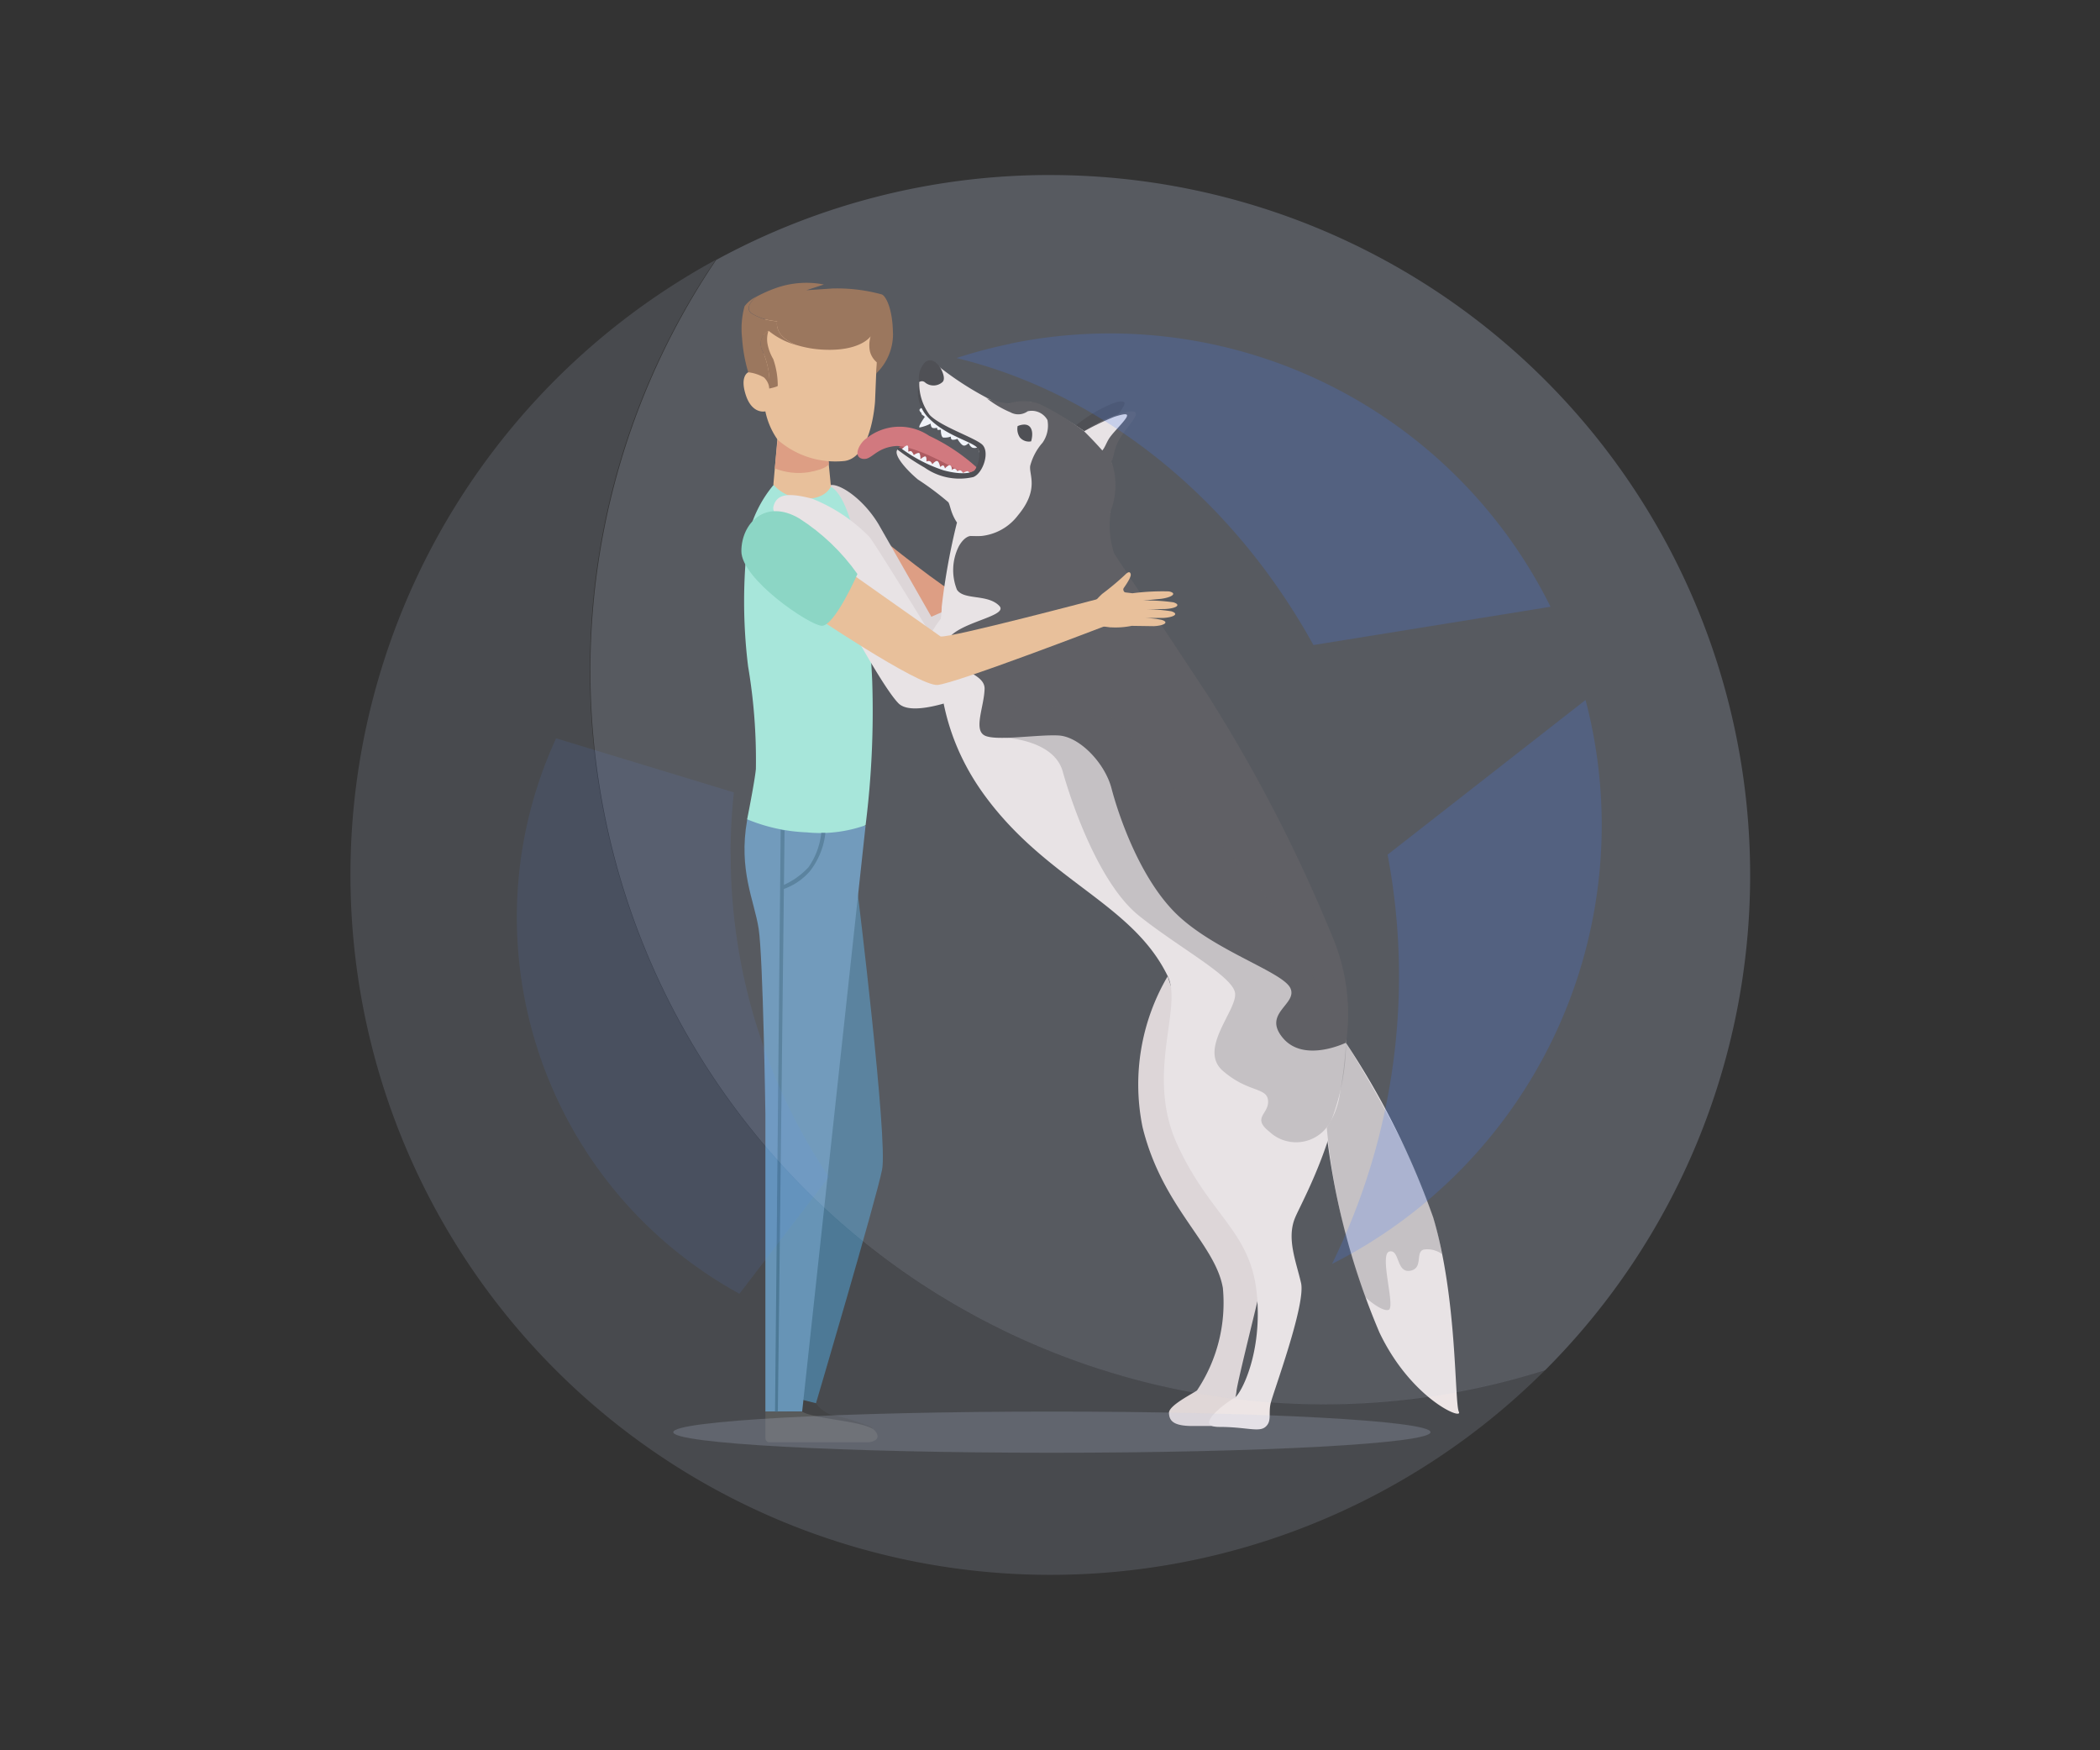 <svg xmlns="http://www.w3.org/2000/svg" width="120" height="100"><rect width="100%" height="100%" fill="#333333" stroke="none"/><defs><clipPath id="b"><path fill="none" d="M0 0h19.456v25.283H0z"/></clipPath><clipPath id="c"><path fill="none" d="M0 0h17.83v31.728H0z"/></clipPath><clipPath id="d"><path fill="none" d="M0 0h43.272v2.353H0z"/></clipPath><clipPath id="e"><path fill="none" d="M0 0h6.592v15.267H0z"/></clipPath><clipPath id="f"><path fill="none" d="M0 0h68.305v75.147H0z"/></clipPath><clipPath id="g"><path fill="none" d="M0 0h66.258v70.232H0z"/></clipPath><clipPath id="h"><path fill="none" d="M0 0h36.87v53.175H0z"/></clipPath><clipPath id="a"><path d="M0 0h120v100H0z"/></clipPath></defs><g clip-path="url(#a)"><path d="M46.628 80.178c.206.278.482.495.8.63a13.5 13.5 0 0 1 2.351.719c.16.132.184.37.052.53l-4.764-.472-.137-1.47.608-.692z" fill="#2d2c29"/><path d="M49 50.92s1.742 14.2 1.406 15.9-3.778 13.35-3.778 13.35l-1.7-.42 1.27-27.98z" fill="#386a87"/><path d="M66.73 55.767a12.2 12.2 0 0 0-1.442 8.627c1.127 4.6 4.15 6.644 4.59 9.193a9 9 0 0 1-1.48 5.856c-.314.22-1.622.866-1.6 1.29s.22.74 1.354.74h1.4l.755-.772c.174-.38.3-.785.347-1.2.03-.5 1.522-6.36 1.564-6.736s-5.5-17-5.5-17" fill="#e5d8d3"/><path d="M50.263 30.677s3.947 3.19 4.555 3.316c.306.052.602.146.882.28l-1.026 1.672-2.268-.67z" fill="#e58e63"/><path d="m54.22 34.802-1 .435-3.026-5.3c-1.018-1.68-2.6-2.53-2.877-2.13s1.406 2.675 1.406 2.675L51 35.08l1.595 1.3c.576.1 1.16.13 1.743.116a42.6 42.6 0 0 1 .682-.923z" fill="#e5d8d3"/><path d="M54.68 29.867a38.1 38.1 0 0 0-.869 4.805c.02 1.027-1.14 5.856 2.45 10.767s8.445 6.17 10.464 10.328c.88 1.812-1.3 5.6.552 9.634s4.15 4.933 4.528 8.417-.923 5.876-1.26 6.045-2.435 1.662-.88 1.662 2.266.32 2.644 0 .168-.74.294-1.326 2.027-5.667 1.742-6.9-.82-2.508-.357-3.683 4.513-7.935 2.246-14.8-5.794-12.153-7.305-14.8-4.817-6.266-5.447-8.25-.02-2.513-.02-2.513z" fill="#f4e9e4"/><path d="M49.46 47.184 45.837 80.65h-2.1v-17s-.132-8.942-.384-10.58-1.165-3.335-.66-6.213 6.77.338 6.77.338" fill="#578aad"/><path d="M44.192 27.72a7.01 7.01 0 0 0-1.444 2.93 30.398 30.398 0 0 0 0 7.42c.328 1.936.477 3.898.446 5.862-.065.71-.5 2.878-.5 2.878a9.89 9.89 0 0 0 3.4.745 7.769 7.769 0 0 0 3.368-.407c.345-2.74.47-5.506.378-8.267-.19-4.134-.874-10.23-2.354-11.067a4.2 4.2 0 0 0-3.289-.1" fill="#9deed6"/><path d="m47.26 25.536.222 2.25s-.276.74-1.49.706a2.42 2.42 0 0 1-1.8-.8l.257-2.9z" fill="#f4bb82"/><path d="M44.275 26.763c.613.242 1.28.317 1.932.217 1.033-.18 1.15-.453 1.15-.453l.006-.155-2.93-1.24z" fill="#e58e63"/><path d="m50.068 21.337-.065 1.58s-.175 3.2-1.74 3.42a5.012 5.012 0 0 1-3.828-1.216 4.33 4.33 0 0 1-.7-1.618s-.746.186-1.112-.916.132-1.315.132-1.315a.9.9 0 0 1 .69.007 1.05 1.05 0 0 1 .434.275 8.103 8.103 0 0 1-.146-3.395c.4-1.12 2.82-1.993 4.8-.84s1.54 4.017 1.54 4.017" fill="#f4bb82"/><g fill="#8e5930"><path d="M43.536 19.976a4.44 4.44 0 0 1 .421 2.224s.473-.1.486-.157a4.6 4.6 0 0 0-.258-1.527 2.7 2.7 0 0 1-.327-.866 1.56 1.56 0 0 1 .054-.756.84.84 0 0 0-.377 1.08m7.49-.926c-.017-1.46-.422-2.136-.63-2.224a9.64 9.64 0 0 0-2.816-.342l-1.5.1 1-.327a5.22 5.22 0 0 0-2.695.186 7.974 7.974 0 0 0-1.14.5c-.017.013-.76.567-.307.952.445.272.95.43 1.472.458 0 0-.23.84 1.1 1.36a6.26 6.26 0 0 0 1.591.269c2.093.088 2.652-.767 2.652-.767a1.74 1.74 0 0 0-.038.877 1.22 1.22 0 0 0 .386.608l-.027.635a3.122 3.122 0 0 0 .956-2.3"/><path d="M44.4 18.356a3.174 3.174 0 0 1-1.472-.458c-.458-.384.29-.938.307-.952-.273.12-.5.308-.687.548a4.806 4.806 0 0 0-.143 1.822 9 9 0 0 0 .351 1.955 2.25 2.25 0 0 1 .9.295.986.986 0 0 1 .307.638c.055-.765-.1-1.53-.42-2.224a.84.84 0 0 1 .377-1.08c.47.378 1 .656 1.6.82-1.338-.52-1.11-1.36-1.11-1.36"/><path d="M44.478 18.37s3.07.175 4.043-.556.134-1.21.134-1.21a11.03 11.03 0 0 1 1.74.334c.232.14.98 1.428-1.973 1.994s-3.953-.382-3.953-.382z"/></g><path d="m51.34 25.584.234-.216 2.2.725 1.718 1.014-.434.425c-.034.025-1.59-.153-1.59-.153z" fill="#a53434"/><path d="M52.67 23.302s-.168.065-.12.16c.02.05.055.093.1.123 0 0 0 .09.055.12a1.76 1.76 0 0 1 .144.109s-.414.582-.3.61a2.25 2.25 0 0 0 .632-.224s0 .237.136.255a.527.527 0 0 0 .23-.016s0 .125.06.125.1-.007.156-.015c0 0-.008.408.135.45a1.07 1.07 0 0 0 .438-.055s-.024.15.084.18a.55.55 0 0 0 .287-.053s.2.34.345.382.3-.155.313-.128c.026.1.1.202.2.252a.42.42 0 0 0 .331-.035z" fill="#fff"/><path d="M61.402 24.368a9.237 9.237 0 0 1 1.56-1.038c.78-.383 1.118-.458 1.278-.35s-.57.984-.57.984l-1.356 1.153a7.72 7.72 0 0 1-.972-.292c0-.044.06-.457.06-.457" fill="#282524"/><path d="M63.334 25.928a2.55 2.55 0 0 0-.754-.83 14.98 14.98 0 0 0-3.663-2.115c-1.01-.143-1.262.3-2.06-.018a17.851 17.851 0 0 1-3.236-2.044c-.7-.584-1.046.385-1.1.925a2.672 2.672 0 0 0 1.058 2.395c1 .7 1.94.977 2.24 1.242.263.46.232 1.034-.08 1.464-.276.287-1.8.2-2.95-.427s-1.444-1.08-1.545-.76.524 1.062 1.208 1.635a16.3 16.3 0 0 1 1.739 1.3c.234.353.056 1.922 3.464 3.008s5.37-.81 5.794-2.788c.33-.98.282-2.045-.132-2.99" fill="#f4e9e4"/><path d="M55.038 27.043s-2.756-1.673-3.9-1.555-1.334.844-1.872.72-.167-.894.265-1.177a3.016 3.016 0 0 1 3.564-.132 10.98 10.98 0 0 1 2.708 1.8.41.41 0 0 1-.125.2 1.02 1.02 0 0 1-.643.146" fill="#d65c5c"/><path d="M61.787 24.74a8.553 8.553 0 0 1 1.914-1.006c.973-.33 1.405-.327 1.125.145s-.647.807-.92 1.328-.263.99-.393 1.13-1-.224-1.458-.756-.27-.84-.27-.84" fill="#3f3b39"/><path d="M61.787 24.733c.607-.35 1.237-.657 1.886-.92.6-.188.9-.238.633.13s-.766.83-.96 1.16-.268.663-.572.8a.61.61 0 0 1-.532.025c-.01-.012-.56-.927-.56-.927l-.006-.237z" fill="#f4e9e4"/><path d="M51.535 25.655s.25-.234.32-.2.044.35.044.35.132-.05.186-.016c.056.062.1.133.13.21 0 0 .274-.192.335-.092.04.106.055.22.044.332 0 0 .2-.18.284-.16s.06.293.06.293a.276.276 0 0 1 .205-.02.329.329 0 0 1 .13.176s.174-.215.283-.186.168.337.168.337.126-.11.182-.082.092.168.092.168.2-.233.3-.176.1.263.1.263.1-.11.185-.065a.35.35 0 0 1 .127.132s.132-.08.2-.032a.49.49 0 0 1 .122.135s.21-.128.283-.093a.5.5 0 0 1 .146.148 3.096 3.096 0 0 1-2.127-.28 5.418 5.418 0 0 1-1.814-1.144" fill="#fff"/><path d="M53.73 21s.386.648.1.85a.77.77 0 0 1-.768.121c-.213-.092-.176-.132-.3-.178a.261.261 0 0 0-.24.044 1.35 1.35 0 0 1 .333-1.135c.458-.382.87.3.87.3m4.425 3.343s.482-.23.713.056.058.815.058.815a.67.67 0 0 1-.645-.229.866.866 0 0 1-.126-.642m-5.622-2.499a3 3 0 0 0 .6 1.867c.63.65 2.456 1.25 2.967 1.66s.072 1.68-.48 1.883c-.96.223-1.97.028-2.776-.538a14.44 14.44 0 0 1-1.554-1.03s-.07-.222.246-.044a8.56 8.56 0 0 0 2.4 1.231c1.143.3 1.623.11 1.746.014s.485-.98.15-1.325-1.815-.7-2.744-1.666a2.115 2.115 0 0 1-.56-2.052" fill="#282524"/><path d="M56.36 22.736c.42.336.887.613 1.384.822.31.172.694.148.98-.06.446-.105.907.1 1.13.5a1.7 1.7 0 0 1-.283 1.3c-.332.374-.57.823-.7 1.308-.094.494.543 1.344-.7 2.834a3.01 3.01 0 0 1-2.767 1.177 6.37 6.37 0 0 0 4.1 1.543 4.15 4.15 0 0 0 3.947-2.931 4.09 4.09 0 0 0 .053-2.888 21.77 21.77 0 0 0-1.565-1.71c-.797-.6-1.65-1.122-2.55-1.555a2.759 2.759 0 0 0-1.73-.03 4.575 4.575 0 0 1-1.308-.3" fill="#3f3b39"/><path d="M57.45 38.796s-4.99 2.52-6.11 1.385-4.437-7.5-4.437-7.5l-.267-1.7s-2.63-1.238-2.44-2.036.987-.765 2.2-.458a9.457 9.457 0 0 1 3.275 2.177c.314.356 3.505 5.563 3.505 5.563s1.553-2.854 3.82-3.065.45 5.625.45 5.625" fill="#f4e9e4"/><path d="M43.738 80.65v1.527a.227.227 0 0 0 .226.227h5.686s.818-.084.357-.65-3.427-.654-4.17-1.1z" fill="#474642"/><path d="M55.42 30.63s-.312.023-.626.574a3.03 3.03 0 0 0-.113 2.485c.395.614 1.734.236 2.412.916s-3.085.992-3.044 2.335 2.243 1.4 2.213 2.42-.642 2.324 0 2.66 3.035-.066 4.23 0 2.645 1.574 3.023 3.023 1.616 5.206 3.8 7.262 6 3.233 6.423 4.156-1.635 1.427-.42 2.854 3.6.255 3.6.255a11.38 11.38 0 0 0-.743-5.964 87.91 87.91 0 0 0-7.179-13.916l-5.327-8.06a5.074 5.074 0 0 1-.2-2.387l-5.852 1.443z" fill="#3f3b39"/><path d="m47.732 32.124 6.016 4.24c.537.094 9.068-2.162 9.068-2.162l.433 1.527s-8.6 3.31-9.674 3.405-7.476-4.24-7.476-4.24z" fill="#f4bb82"/><path d="M48.998 32.793s-1.322 3.022-2.056 2.96-4.578-2.665-4.578-4.26 1.365-3.023 3.316-1.868c1.3.833 2.425 1.91 3.316 3.17" fill="#79d8b9"/><path d="M63.46 35.84c.405.026.81-.002 1.208-.083l1.26.018c.582-.027.906-.22.457-.358a5.37 5.37 0 0 0-.924-.11h.98c.623-.03.97-.233.487-.383a9.177 9.177 0 0 0-1.553-.11l1.19-.018c.623-.028.97-.233.487-.383a10.248 10.248 0 0 0-1.75-.1l1.046-.1c.62-.083.947-.317.452-.424a13.24 13.24 0 0 0-2.087.106l-.392-.047c-.044-.006-.083-.03-.1-.063s-.038-.08-.032-.123a.182.182 0 0 1 .03-.075c.175-.247.43-.64.392-.785-.052-.22-.23-.053-.33.044a15.32 15.32 0 0 1-1.3 1.086 5.54 5.54 0 0 0-.855 1.012l.2.753 1.146.15" fill="#f4bb82"/><path d="M76.923 59.6a45.16 45.16 0 0 1 4.97 9.947c1.388 4.618 1.217 10.595 1.47 11.112s-2.73-.742-4.534-4.52a41.31 41.31 0 0 1-3.106-12.133 5.992 5.992 0 0 1 1.2-4.406" fill="#f4e9e4"/><g clip-path="url(#b)" transform="translate(57.46 39.963)" opacity=".26"><path d="M.002 2.19s2.762.118 3.265 1.923 2.078 6.423 4.366 8.25 5.3 3.42 5.478 4.385-2.14 3.212-.692 4.47 2.52.923 2.582 1.7-.945.965.065 1.766a2.226 2.226 0 0 0 3.632-.861c.49-1.352.75-2.778.763-4.217l-3.555-7.1-9.593-11.38L.693-.005c-.028 0-.688 2.193-.688 2.193" fill="#3f3b39"/></g><g fill="#386a87"><path d="m44.61 47.407-.323 33.242h.162l.384-33.2z"/><path d="M47.165 47.59a4.27 4.27 0 0 1-.892 2.193 3.55 3.55 0 0 1-1.542 1.029v-.226a4.381 4.381 0 0 0 1.47-1.04 4.19 4.19 0 0 0 .729-1.962z"/></g><g clip-path="url(#c)" transform="translate(29.544 42.18)" opacity=".1"><path d="M12.2 6.593a33.68 33.68 0 0 1 .191-3.5L2.234.005c-5.368 11.687-.796 25.535 10.475 31.73l5.116-6.675a33.036 33.036 0 0 1-5.617-18.463" fill="#407bff"/></g><g clip-path="url(#d)" transform="translate(38.473 80.649)" opacity=".2"><path d="M43.272 1.176c0 .65-9.687 1.177-21.636 1.177S0 1.827 0 1.176 9.687-.001 21.636-.001s21.636.526 21.636 1.177" fill="#c2cee9"/></g><g clip-path="url(#e)" transform="translate(75.818 59.58)" opacity=".26"><path d="M2.154 14.494s.945.877 1.37.766-.55-3.18.047-3.335.392 1.228 1.18 1.1.283-1.07.785-1.213a1.42 1.42 0 0 1 1.052.263 20.47 20.47 0 0 0-1.619-5.043A72.76 72.76 0 0 0 1.1.007 26.06 26.06 0 0 1 .743 2.94a4.65 4.65 0 0 1-.746 1.907c.157 1.683.427 3.353.808 5a24.3 24.3 0 0 0 1.348 4.654" fill="#3f3b39"/></g><g clip-path="url(#f)" transform="translate(20 14.85)" opacity=".15"><path d="M13.708 23.468A41.7 41.7 0 0 1 20.893 0a40 40 0 0 0 5.138 72.599 40 40 0 0 0 42.275-9.183 41.93 41.93 0 0 1-54.6-39.947" fill="#c2cee9"/></g><g clip-path="url(#g)" transform="translate(33.742 10)" opacity=".25"><path d="M26.28 0a39.783 39.783 0 0 0-19.1 4.854c-9.986 14.78-9.524 34.26 1.152 48.55s29.226 20.256 46.23 14.87A40 40 0 0 0 26.278.001" fill="#c2cee9"/></g><g clip-path="url(#h)" transform="translate(54.653 19.044)" fill="#407bff" opacity=".2"><path d="M3.067.6A28.65 28.65 0 0 0 0 1.411c8.315 2.017 15.76 7.994 20.4 16.4l13.55-2.188A28.11 28.11 0 0 0 3.069.59m32.868 20.367-11.3 8.828a37.234 37.234 0 0 1-3.178 23.387 28.1 28.1 0 0 0 14.833-30.768 26.97 26.97 0 0 0-.34-1.447"/></g></g></svg>
